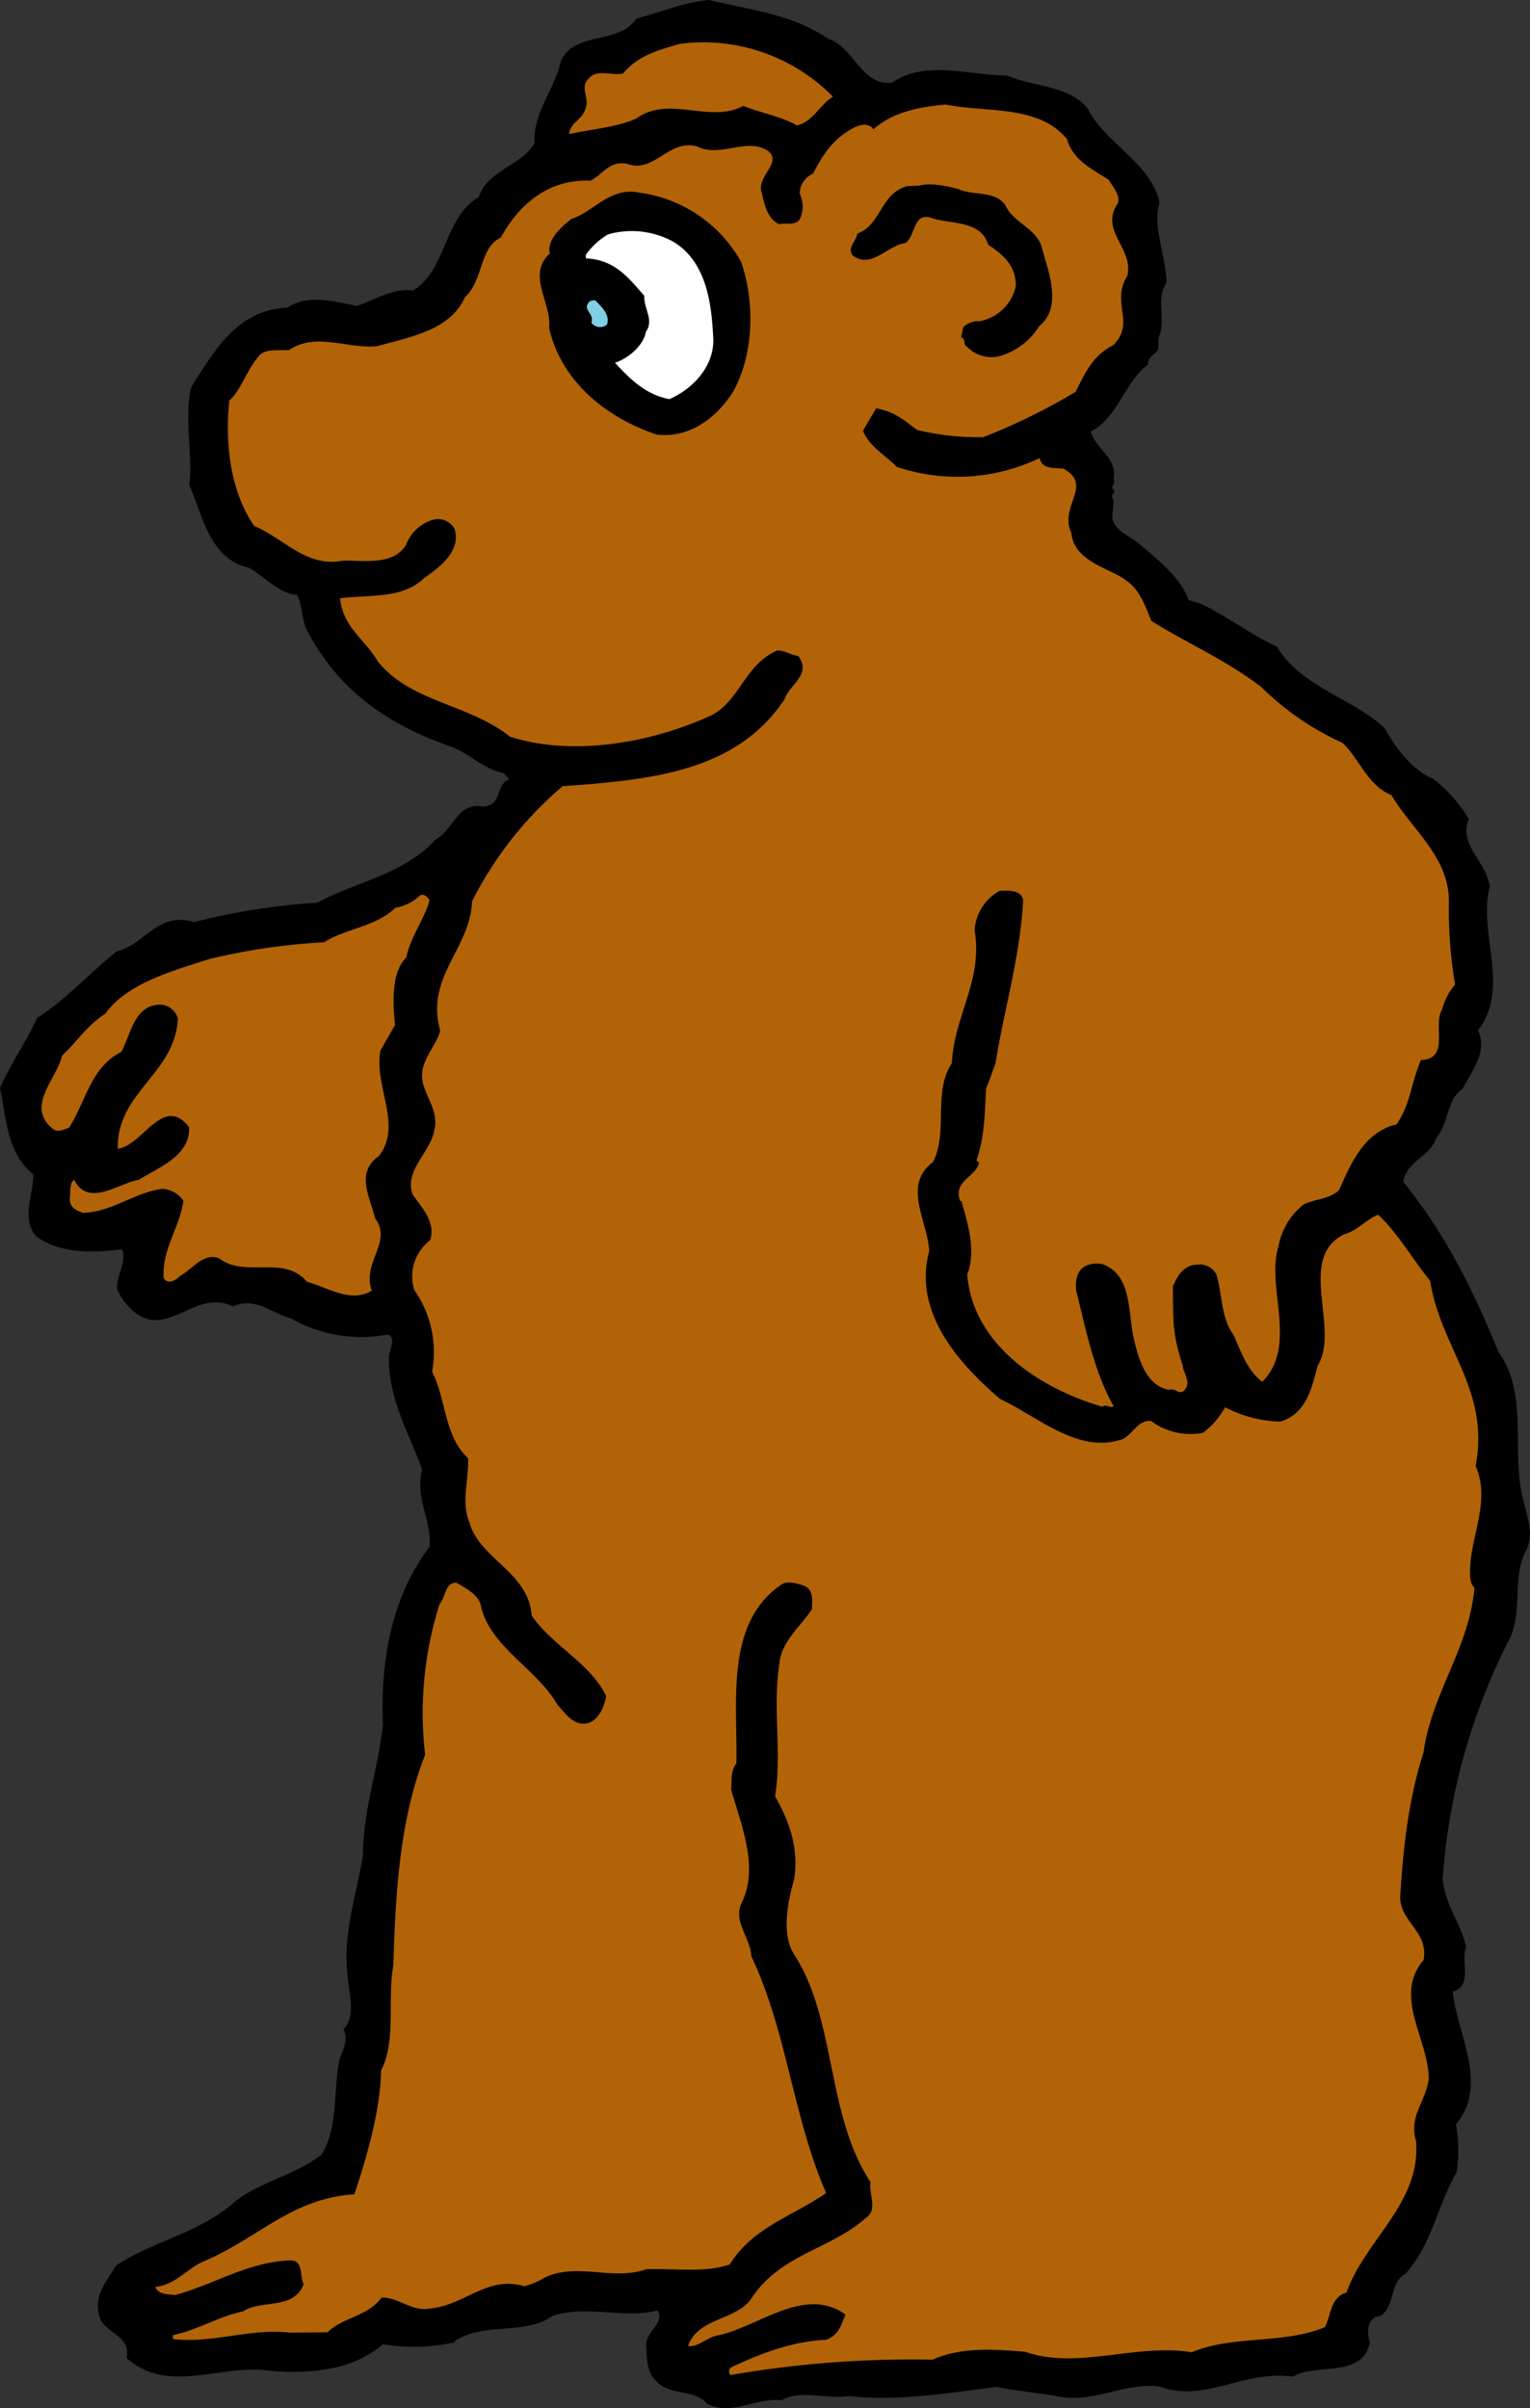 <svg xmlns="http://www.w3.org/2000/svg" viewBox="0 0 212.77 334.92"><rect x="0" y="0" width="212.77" height="334.92" fill="#333333" stroke="none"/><defs><style>.cls-1{fill:#b36307;}.cls-2{fill:#fff;}.cls-3{fill:#80cfe3;}</style></defs><g id="Livello_2" data-name="Livello 2"><g id="Livello_1-2" data-name="Livello 1"><g id="gigi_orsetto" data-name="gigi orsetto"><path d="M88.47,2.6c-2.35,3.69-8.72,1.63-10.5,6-.91,4-3.83,7-3.64,11.29-1.66,3.12-6.48,3.69-7.75,7.52-4.9,2.9-4.41,10.06-9.13,13-2.71-.42-5.33,1.31-7.81,2.14-2.89-.59-6.89-1.68-9.68.24-7,.31-10.15,6-13.34,11-1.08,4.17.23,9.5-.3,13.65,1.79,4,2.78,10.29,8.22,11.49,2.2,1.16,4.1,3.59,6.81,3.83.78,1.58.52,3.75,1.67,5.5,4.49,8.24,11.51,12.78,19.89,15.64,2.75,1.14,4.27,3.05,7.17,3.64l.75.86c-2,.63-.91,3.81-3.78,3.76-3.44-.57-4,3.23-6.45,4.59-4.45,4.86-11.05,5.87-16.49,8.8A90.36,90.36,0,0,0,27,128.25c-5.1-1.57-6.87,3.17-10.77,4.06-4,3.23-6.9,6.58-11.09,9.28-1.63,3.66-3.68,6.27-5.14,9.74.9,4.09.94,9.12,4.65,12-.05,2.88-1.7,6.18.38,8.61,3.16,2.37,7.64,2.35,11.93,1.81.79,1.76-.91,3.81-.66,5.59.8,1.76,2.7,4.19,5.22,4.26,3.77,0,6.65-3.88,10.86-1.91,3.17-1.39,5.44,1,8,1.63a19.81,19.81,0,0,0,13.57,2.28c1.28.66.09,2.15.14,3.22-.11,5.75,3,11,4.63,15.6-1.09,3.82,1.39,7.12,1,10.73-5.1,6.68-6.86,15.55-6.47,24.69-.63,6.13-2.72,11.61-2.79,18.26-.85,5.24-2.76,10.71-2.16,16.25.11,2.51,1.34,6-.55,7.92.77,1.22-.06,2.87-.54,4.15-.89,4.35-.13,9.34-2.47,13.22-3.65,2.85-8.46,3.78-11.93,6.44-5,4.53-11.43,5.53-16.66,9-1.34,2.22-3.4,4.46-2.19,7.46,1,2.11,4.23,2.33,3.65,5.41,5.6,5,12.61,1.06,19.1,1.68,5.77.64,12.22.18,16.54-3.6a26.66,26.66,0,0,0,10-.26v-.18c4-2.68,9.84-.78,13.49-3.46,4.6-1.64,10.43.44,14.69-.82,1.15,1.75-1.67,2.95-1.58,4.92C89.94,328,90,330,91.14,331c1.72,2.26,5.44,1.2,7.15,3.28,3.49,1.82,6.61-.83,10.39-.46,2.8-1.56,6.1-.08,9.31-.58,7,.77,13.63-.42,20.59-1.26,2.9.59,6.14.81,9,1.4,5,.68,8.71-2,13.58-1.49,6.38,2.41,11.56-2.3,18.61-1.35,3.32-1.94,9.7.29,10.74-4.78-.41-1.06-.52-3.57,1.45-3.65,2.1-1.35,1.24-4.72,3.52-5.9,3.76-4.29,4.43-9.53,7.1-14.13a20.61,20.61,0,0,0-.11-6.64c4.61-5.41.17-12.58-.45-18.47,2.85-.67,1.07-4.36,1.88-6.19-.87-3.55-2.75-5.44-3.28-9.37a86.49,86.49,0,0,1,9-32.89c2.34-3.87.5-9.17,2.66-13,1-2.19.18-4.13-.27-6.27-2.1-6.91.78-15.11-3.62-21.2-3.42-8.47-7.55-16.73-13.24-23.66.41-2.89,3.79-3.58,4.58-6.12,1.87-2.24,1.38-5.27,3.65-6.81,1.32-2.57,3.54-5.18,2.16-8.17,4.58-5.94-.05-13.46,1.64-20-.52-3.56-4.38-5.73-2.93-9.38a20,20,0,0,0-5.09-5.71H199c-2.75-1.31-5-4.27-6.41-6.9-4.31-4.12-11.74-5.77-15-11.37-3.66-1.63-6.82-4.19-10.67-6l-1.63-.46c-1-3-4.2-5.57-6.62-7.62-1.5-1.36-3.12-1.65-3.92-3.41-.23-1.25.43-2.54-.15-3.41,0-.36.53-.38.32-.91-.73-.33.33-.73-.06-1.43.58-3.08-2.52-4.2-3.17-6.68,3.87-2,4.72-7,8-9.33-.22-.89,1-1.48,1.34-2,.17-.37-.07-1.62.27-2.17.78-2.73-.58-5,.94-7.22-.17-3.95-2-7.82-1-11.09-1-5.34-7.55-8.29-9.91-13-2.48-3.3-7.49-3.08-11.33-4.71-5.39,0-11.23-2.2-15.94,1-4.28.55-5.43-5.14-8.88-6.07C110.35,2,104.22,1.37,98.59,0,95,.33,91.84,1.73,88.47,2.6"/><path class="cls-1" d="M86.65,10.21c-1.42.42-3.62-.73-4.81.75-1.21,1.13.11,2.69-.37,4-.46,1.81-2.07,1.88-2.35,3.69,3-.67,7-1,9.42-2.2,4.52-3.26,10.27.8,14.82-1.73,2.38,1,5.09,1.39,7.48,2.73,2.13-.46,3.28-3,5-4A25.3,25.3,0,0,0,94.55,6.1c-2.84.84-5.68,1.5-7.9,4.11"/><path class="cls-1" d="M121.46,18c-.77-1.22-2.53-.43-3.4.15-2.45,1.54-3.63,3.39-5,6a3.1,3.1,0,0,0-1.85,2.77,4.17,4.17,0,0,1,0,3.59c-.68.93-2,.45-2.84.67-1.83-.82-2.11-3.14-2.54-4.74-.27-2.14,2.88-3.89,1-5.43-3-2-6.6,1-9.9-.64-4-1.09-5.94,3.85-9.77,2.4-2.53-.43-3.34,1.58-5.1,2.37-5.76-.28-9.91,3.31-12.41,7.9-3,1.39-2.42,6-5,8.3-2,4.58-7.65,5.54-12.27,6.82-4.11.36-8.52-2-12.18.53-1.43.07-3.24-.21-4.1.72-1.71,1.87-2.65,5-4.21,6.29-.63,6.13.2,12.74,3.45,17.44,4.21,1.79,7.26,5.79,12.24,4.85,2.87-.12,7,.77,8.88-2.18a5.66,5.66,0,0,1,4-3.58,2.66,2.66,0,0,1,2.75,1.31c1,3.19-2.28,5.49-4.19,6.83-3.1,3-7.62,2.3-11.73,2.84.35,3.94,3.49,5.77,5.23,8.75,4.56,5.73,12.65,5.91,18.41,10.5,8.92,2.85,20,.75,28.05-3,4-2.14,4.54-7,9.13-9,1.07,0,1.82.64,2.9.77,1.91,2.61-1.26,4-1.89,6-6.74,10.17-18.72,11.23-30.89,12.12a51.47,51.47,0,0,0-12.58,16c-.25,6.65-6.55,10.51-4.43,18-.61,2.36-3.21,4.45-2.36,7.46.63,2.13,2.15,4,1.53,6.4-.41,2.89-4.24,5.57-3,8.93,1.34,1.92,3.22,3.81,2.43,6.35a6.33,6.33,0,0,0-2.21,6.92,15.07,15.07,0,0,1,2.48,11.38c2,3.87,1.64,8.91,5,12,.13,3.05-1,6.15.21,9,1.48,5.14,8.2,6.82,8.64,12.91,2.88,4.18,8.19,6.64,10.36,11.21-.29,1.45-.94,3.1-2.35,3.69-2.12.64-3.29-1.29-4.42-2.49-2.91-5.08-9.32-8-10.65-13.72-.25-1.6-2.26-2.59-3.37-3.26-1.62-.11-1.53,2-2.39,3a50,50,0,0,0-2,20.91C55.61,253,55,263.1,54.7,273.35c-.87,4.7.45,10.39-1.7,14.61-.11,5.57-2,12.12-3.73,17.22-8.78.57-13.38,6.15-21,9.35-2.29,1-3.81,3.22-6.67,3.53.41,1.06,1.66,1,2.75,1.13,5.5-1.49,10-4.56,15.94-4.82,2-.09,1.36,2.27,1.94,3.32-1.45,3.66-5.83,2.06-8.45,3.78-3.38.69-6.35,2.61-9.73,3.3l0,.54c5.59.65,10.7-1.54,16.29-.89l5.21-.05c2.06-2.07,5.64-2.22,7.5-4.82,2.33-.1,4.22,2,6.71,1.51,4.83-.39,8.06-4.66,13.15-3.09a10.72,10.72,0,0,0,2.82-1.2c4.58-2.18,9.36.49,14.13-1.16,3.95-.17,8.11.55,11.64-.69,3.19-5.16,8.69-6.66,13.39-9.92-4.58-10.39-5.47-22.55-10.41-32.93-.12-2.69-2.73-4.91-1.23-7.67,2.29-4.94-.3-10.93-1.58-15.54.12-1.27-.11-2.51.74-3.63.15-8.8-1.57-19.5,6.27-24.87.88-.57,2.33-.1,3.24.22,1.29.66,1,2.11,1,3.19-1.34,2.21-4.29,4.49-4.52,7.55-1,6,.37,12.56-.62,18.52,1.94,3.33,3.36,7.22,2.65,11.56-.93,3.27-1.81,7.79.11,10.58,5.78,9.08,4.38,22.25,10.53,31.5-.29,1.62,1.07,3.9-.68,5-4.83,4.34-11.81,5-15.85,11.11-2,3.14-7.42,2.66-8.86,6.67,1.27.3,2.64-1.19,4.06-1.44,5.7-1.14,12.08-7,17.83-2.93-.65,1.65-1,2.92-2.72,3.53-4.84.21-9.25,2-13.12,3.8a.68.68,0,0,0-.13,1.09,147.74,147.74,0,0,1,28.09-2.13c4-1.79,8.55-1.45,12.88-1.1,7.29,2.56,15.38-1.21,23.16.07,5.64-2.4,12.88-1.1,18.52-3.5.83-1.48.71-4.16,3-4.8,2.55-7.3,10.4-12.48,9.67-21.07-1.05-3.55,1.38-5.45,1.77-8.69-.06-5.57-5-11.45-.72-16.49.73-4-3.28-5.24-3.25-8.83.41-6.84,1.19-13.7,3.25-20.07,1.08-8.13,6.37-14.46,7.08-22.93-.37-.16-.59-1-.61-1.59-.23-5.19,3-10.18.77-15.29,2-10.68-4.84-16.3-6.33-25.76-2.28-2.77-4.61-6.8-7.23-9.19-1.59.6-2.95,2.28-4.73,2.72-6.67,3.34-.5,13.12-3.68,18.29-.78,2.9-1.51,6.71-5.23,7.77a17.54,17.54,0,0,1-7.63-2,11.52,11.52,0,0,1-3.08,3.55,9.17,9.17,0,0,1-7.25-1.66c-1.8-.1-2.44,1.72-3.84,2.5-6.18,2.25-11.8-3.07-17.12-5.53-5.59-4.78-12.19-12-9.87-20.57-.18-4.12-3.81-9.17.54-12.41,2.14-4.22-.07-9.7,2.62-13.76.26-6.48,4.35-11.5,3.15-18.45A6.76,6.76,0,0,1,139,123.9c1.25-.06,3.05-.14,3.28,1.29-.37,7.74-2.73,15.56-3.85,22.79-.49,1.1-.79,2.37-1.29,3.29-.2,3.6-.23,7-1.35,10.11l.37.34c-.45,2-3.66,2.49-2.64,5.32h.18c.85,3,2.1,6.91.81,10.2.78,9.84,10.2,15.89,18.75,18.39.7-.39,1.27.31,1.61-.07-2.72-4.73-3.88-10.78-5.18-15.93-.23-1.24.05-2.88,1.1-3.46a3.48,3.48,0,0,1,2.69-.3c4,1.62,3.34,6.68,4.22,10.41.66,2.84,1.71,6.39,4.79,7,1.07-.22,1.1.49,2,.28,1.38-1.14.07-2.52,0-3.6-1.45-4.42-1.35-6.22-1.38-11.07.65-1.46,1.49-2.93,3.28-3a2.66,2.66,0,0,1,2.75,1.31c.83,2.48.62,6.08,2.34,8.34,1,2.11,1.83,4.95,4.06,6.64,5-5.06.5-13.12,2.23-18.76a9.64,9.64,0,0,1,3.51-5.9c1.59-.79,3.56-.7,4.94-2,1.64-3.66,3.42-8.05,8-9.15,2-3,1.91-5.47,3.38-8.94,4.12-.18,1.59-4.74,2.93-7a8.82,8.82,0,0,1,1.82-3.49,62.37,62.37,0,0,1-.86-11.45c.08-6.29-5.1-10-8-14.92-3.29-1.29-4.54-5.18-6.78-7.24a39,39,0,0,1-11.29-7.76c-4.83-3.74-10.5-6.19-15.3-9.21-.8-1.94-1.63-4.41-3.48-5.59-2.05-1.71-7.29-2.56-7.65-6.67-1.78-3.69,3.12-6.6-1.11-8.93-1.26-.12-3,.14-3.29-1.47a26.39,26.39,0,0,1-19.88,1.23c-1.69-1.72-3.71-2.71-4.7-5,.5-.92,1.17-2,1.83-3.13,2.54.42,3.85,1.62,5.7,3a36.22,36.22,0,0,0,9.2,1,85.25,85.25,0,0,0,12.83-6.3c1.33-2.57,2.3-5,5.28-6.52,3.09-3.18-.43-5.9,1.92-9.59.91-3.81-3.68-6.13-1.51-9.81.85-1.11-.47-2.49-1.05-3.55-2-1.34-5-2.65-5.81-5.66-4-4.86-11.11-3.65-16.91-4.83-3.58.33-7.32,1-10.08,3.49"/><path d="M79.46,30.45c-1.22.95-3.47,2.85-3,4.8-3.28,3,.29,6.81-.09,10.42,1.77,7.64,8.27,12.56,15,14.78,4.69.52,8.33-2.51,10.51-5.84,2.84-5,3.24-12.17,1.19-18.18A19.1,19.1,0,0,0,89,26.81c-4.17-.9-6.35,2.61-9.53,3.64"/><path d="M126.11,25.9c-3.72,1.06-3.53,5.36-6.89,6.59-.13,1.08-1.53,2-.59,3.08,2.6,1.86,4.79-1.47,7.29-1.76,1.39-1,1.07-4.18,3.43-3.56,2.56,1,7,.23,8.07,3.78,2,1.34,3.89,2.88,3.84,5.75a6.31,6.31,0,0,1-5,4.89,3.05,3.05,0,0,0-2.3.82l-.3,1.45c.73.14.23,1.06.77,1.22a4.64,4.64,0,0,0,5.08,1.21,9.53,9.53,0,0,0,5-4c3.29-2.65,1.28-7.59.42-10.78-.66-2.85-4.1-3.6-5.11-6.06-1.53-2.09-4.36-1.25-6.56-2.23-1.64-.47-4-.91-5.41-.48Z"/><path class="cls-2" d="M81.47,35.39l0,.54c4,.19,5.86,2.62,8.13,5.21-.1,1.8,1.4,3.35.22,5-.28,1.81-2.36,3.69-4.3,4.31,2.07,2.25,4.32,4.48,7.58,5.06,3.17-1.4,6.09-4.39,6.1-8.17-.21-4.83-.83-10.91-5.62-13.75a12,12,0,0,0-9-1,9.88,9.88,0,0,0-3.1,2.83"/><path class="cls-3" d="M81.6,42.57c0,.89,1,1.21.64,2.31a1.49,1.49,0,0,0,2.17.26c.47-1.46-.83-2.48-1.58-3.34-.91-.14-1.07.4-1.23.77"/><path class="cls-1" d="M54.92,126.31c-2.76,2.64-6.88,2.82-9.85,4.74a88.59,88.59,0,0,0-15.87,2.31C24.06,135,17.68,136.74,14.63,141c-2.44,1.54-4,3.94-6,5.83-.75,3.26-5.08,7-1.35,10.11.75.68,1.62.11,2.33-.1,2.35-3.7,3-8.4,7.26-10.55,1.33-2.39,1.85-6.91,5.81-6.54a2.73,2.73,0,0,1,2.06,1.89c-.38,7.73-8.53,10.24-8.36,18.13,3.56-.51,6.31-7.63,9.92-3,.17,4-4.24,5.58-7,7.31-2.85.49-7,3.9-9,0-.7.56-.46,1.81-.6,2.71.05,1.26,1,1.58,1.87,1.9,4.13-.18,7.06-2.82,11-3.35a3.83,3.83,0,0,1,2.94,1.66c-.55,3.8-2.94,6.6-2.76,10.72.58,1.05,1.81.27,2.32-.29,1.58-.78,3.26-3.37,5.46-2.39,3.53,2.72,9-.57,12.17,3.24,2.91.77,6.06,3,9,1.22-1.43-3.89,2.94-6.77.46-10.07-.67-2.84-2.79-6.34.52-8.64,3.4-4.28-.79-9.84.25-14.73l2-3.5c-.32-3.22-.5-7.34,1.57-9.4.59-2.9,2.63-5.5,3.24-8-.19-.18-.58-.88-1.29-.67a6.51,6.51,0,0,1-3.51,1.77"/></g></g></g></svg>